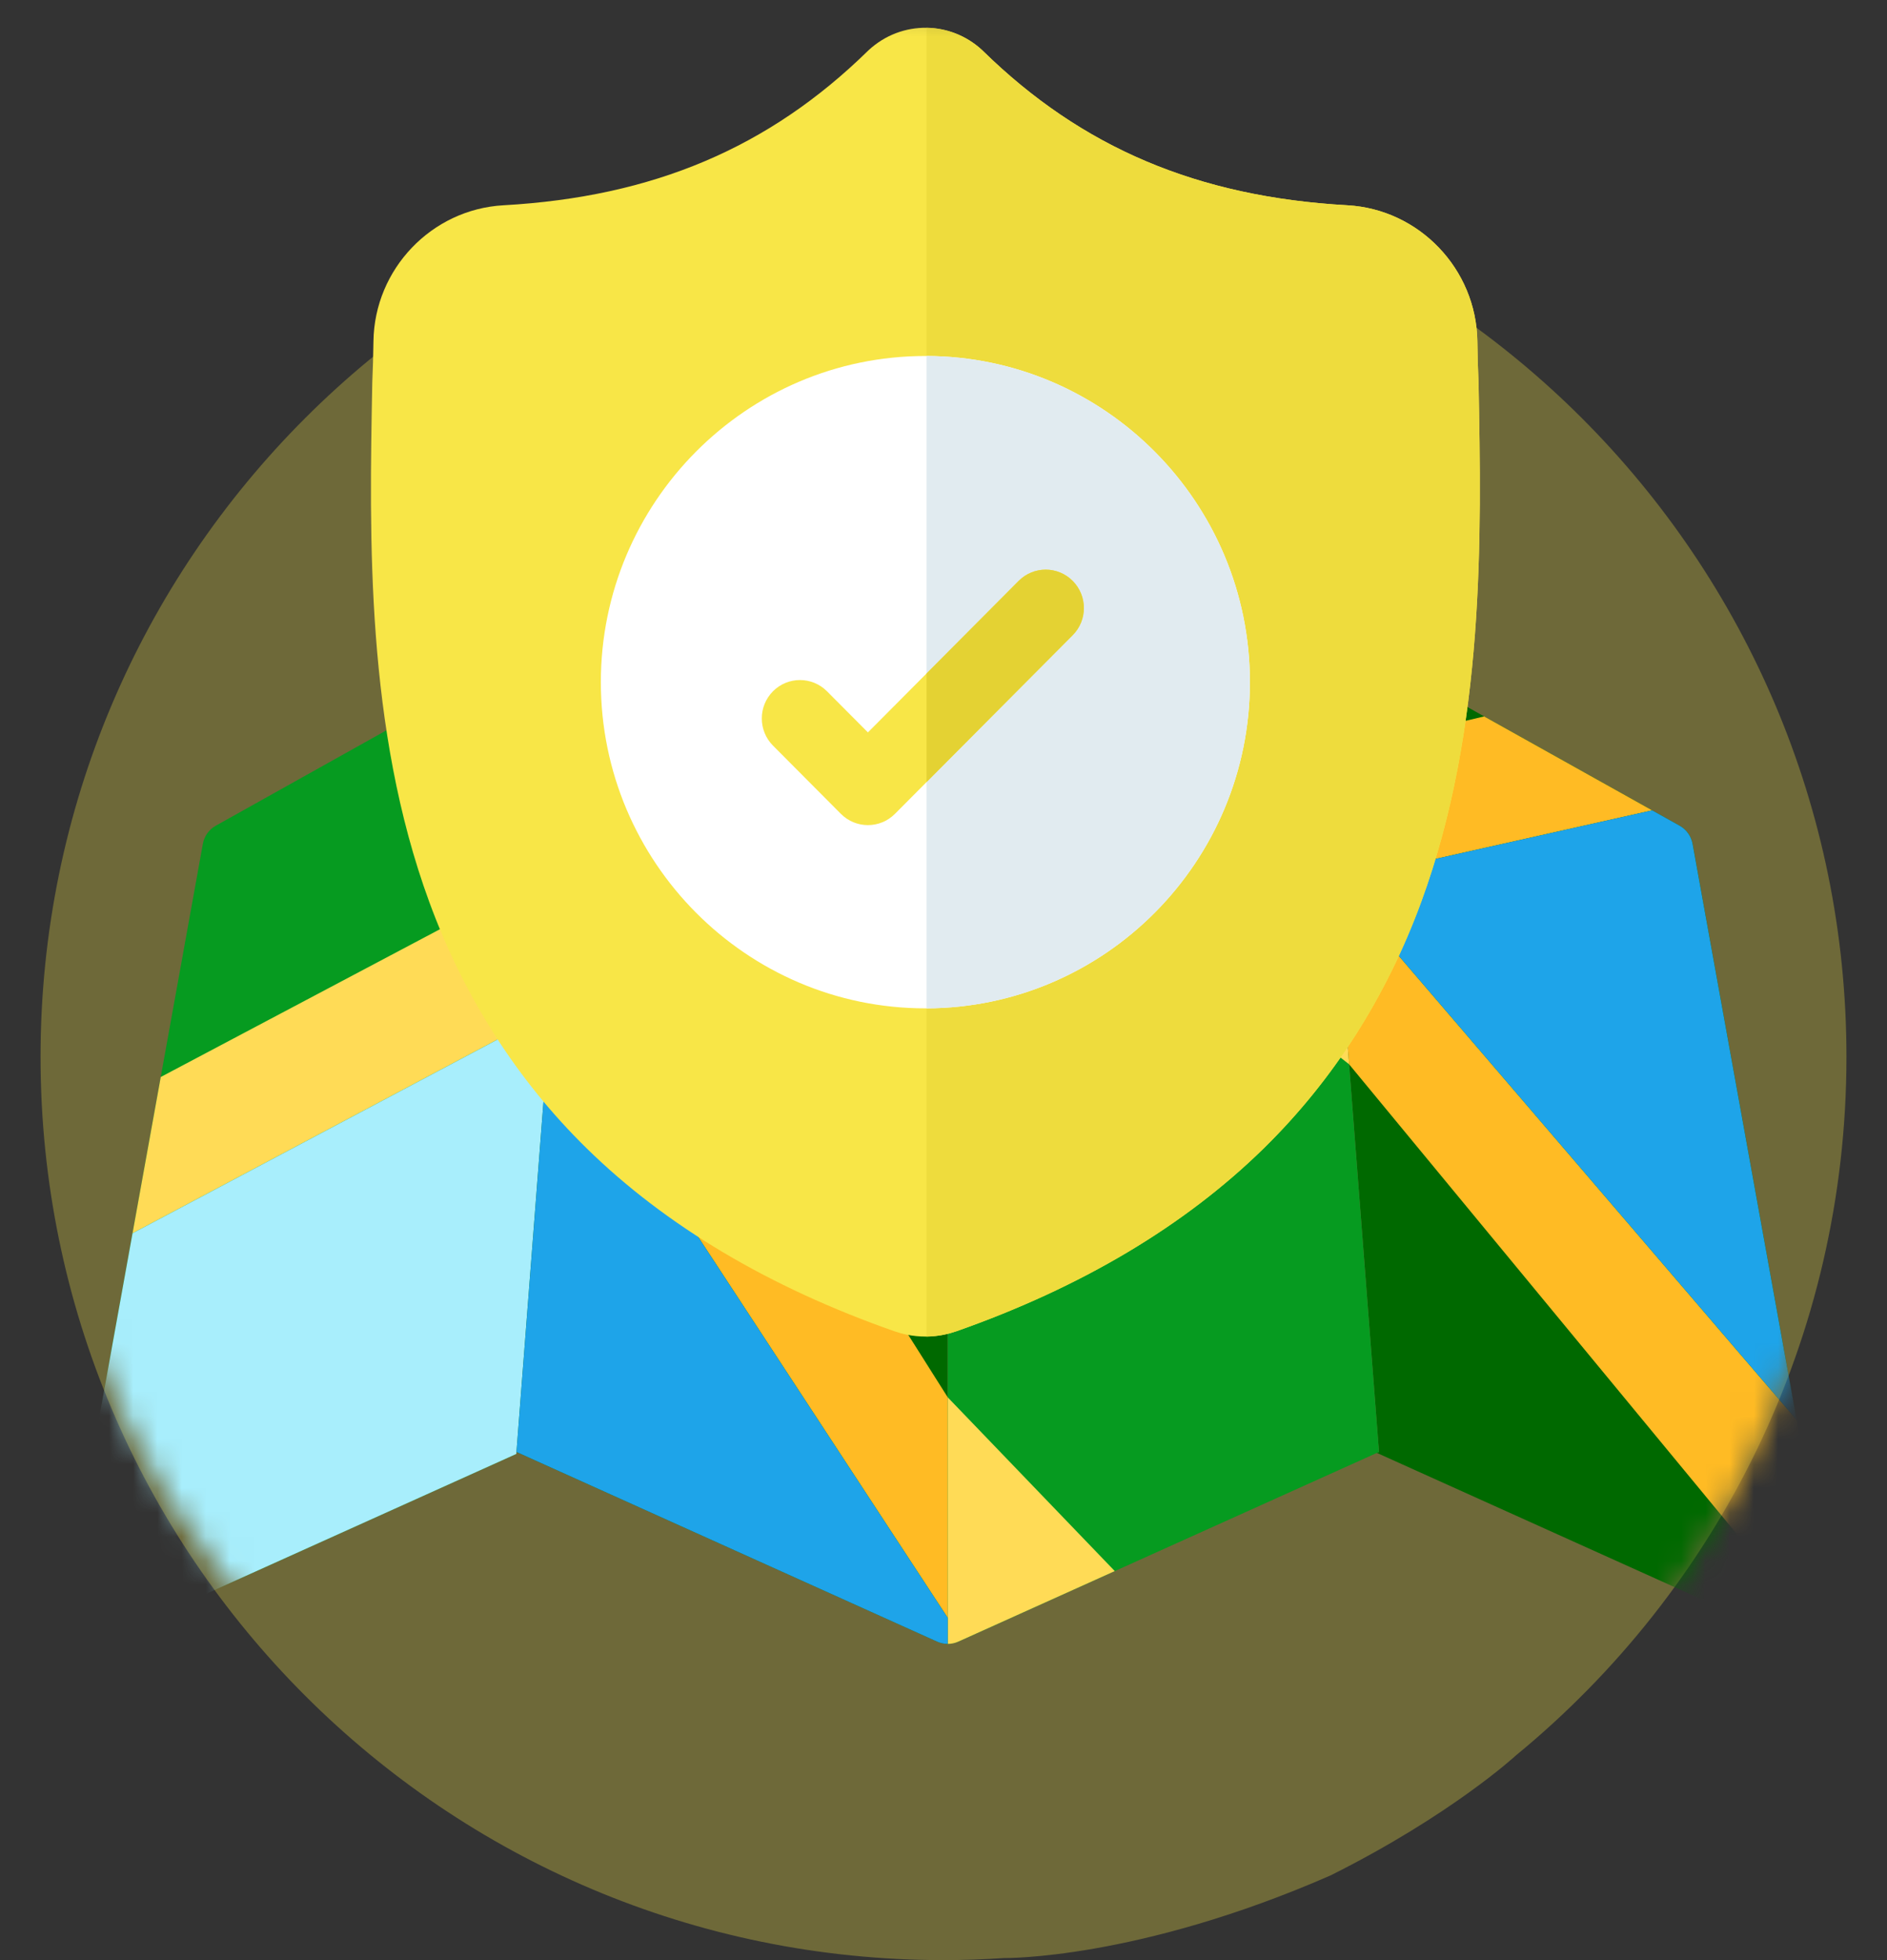 <svg width="78" height="81" viewBox="0 0 78 81" fill="none" xmlns="http://www.w3.org/2000/svg">
<rect x="0" y="0" width="78" height="81" fill="#333333" stroke="none"/>
<g clip-path="url(#clip0)">
<path opacity="0.3" d="M41.504 80.915C41.504 80.915 47 81 55 77.5C60 75 62.657 72.545 62.657 72.545C71.001 65.7 76.324 55.31 76.324 43.676C76.324 23.062 59.613 6.352 39 6.352C18.387 6.352 1.676 23.062 1.676 43.676C1.676 64.29 18.387 81 39 81C39.842 81 40.676 80.97 41.504 80.915Z" fill="#F8E647"/>
<mask id="mask0" mask-type="alpha" maskUnits="userSpaceOnUse" x="1" y="-1" width="75" height="82">
<path d="M75.821 44.876C75.821 64.595 59.967 80.58 40.411 80.58C20.854 80.58 2 64.595 2 44.876C2 34.214 1.15 10.042 8.5 3.5C14.743 -2.057 26.429 0.08 35.411 0.08C47.325 0.08 52.411 3.58 69.284 12.666C73.4 18.5 75.821 37.171 75.821 44.876Z" fill="#1C9C58"/>
</mask>
<g mask="url(#mask0)">
<g clip-path="url(#clip1)">
<path d="M75.708 66.664L69.965 34.871C69.908 34.554 69.712 34.279 69.431 34.122L54.977 26.044C54.789 25.939 54.579 25.897 54.372 25.913L57.002 60.001L56.914 60.04L74.213 67.838C74.353 67.902 74.503 67.933 74.652 67.933C74.888 67.933 75.121 67.855 75.313 67.704C75.627 67.458 75.779 67.057 75.708 66.664Z" fill="#006900"/>
<path d="M39.175 33.767L24.392 26.03C24.214 25.937 24.018 25.899 23.825 25.912C23.876 25.909 23.927 25.909 23.978 25.913L21.349 60.001L38.736 67.838C38.876 67.902 39.026 67.933 39.175 67.933V33.767Z" fill="#006900"/>
<path d="M23.978 25.914C23.772 25.898 23.561 25.939 23.374 26.044L8.919 34.122C8.638 34.279 8.442 34.554 8.385 34.871L2.642 66.664C2.571 67.057 2.723 67.458 3.037 67.704C3.229 67.855 3.462 67.933 3.698 67.933C3.847 67.933 3.997 67.902 4.137 67.838L21.342 60.083L23.978 25.914Z" fill="#069B20"/>
<path d="M54.371 25.913C54.229 25.924 54.089 25.962 53.958 26.03L39.175 33.767V67.933C39.175 67.933 39.175 67.933 39.175 67.933C39.324 67.933 39.474 67.902 39.614 67.839L57.001 60.001L54.371 25.913Z" fill="#069B20"/>
<path d="M6.645 44.506L5.478 50.964L22.753 41.797L23.154 36.598L23.22 35.735L6.645 44.506Z" fill="#FFDB56"/>
<path d="M22.908 39.781L22.753 41.797L5.478 50.964L2.642 66.664C2.571 67.057 2.723 67.458 3.037 67.704C3.229 67.855 3.462 67.933 3.698 67.933C3.847 67.933 3.997 67.902 4.137 67.838L21.342 60.083L22.908 39.781Z" fill="#A8EEFC"/>
<path d="M39.179 38.028L23.221 35.736L22.753 41.797L39.175 66.856V57.744L29.376 42.239L39.179 43.417V38.028Z" fill="#FFBB24"/>
<path d="M68.293 33.487L61.349 29.606L54.776 31.149L54.858 32.216L55.183 36.424L68.293 33.487Z" fill="#FFBB24"/>
<path d="M55.766 43.981L55.143 35.912L54.776 31.149L39.179 38.028V43.417L49.367 38.965L55.766 43.981Z" fill="#FFDB56"/>
<path d="M75.708 66.664L74.265 58.678L55.183 36.424L55.766 43.981L75.336 67.684C75.633 67.436 75.777 67.047 75.708 66.664Z" fill="#FFBB24"/>
<path d="M39.614 67.838L46.08 64.924L39.175 57.744V67.933C39.175 67.933 39.175 67.933 39.175 67.933C39.324 67.933 39.474 67.902 39.614 67.838Z" fill="#FFDB56"/>
<path d="M69.964 34.871C69.907 34.554 69.711 34.279 69.43 34.122L68.293 33.486L55.182 36.424L74.265 58.678L69.964 34.871Z" fill="#1EA4E9"/>
<path d="M39.175 67.933C39.175 67.933 39.175 67.933 39.175 67.933V66.856L22.753 41.797L21.348 60.001L38.735 67.839C38.876 67.902 39.025 67.933 39.175 67.933Z" fill="#1EA4E9"/>
<path d="M58.748 37.265C57.302 41.205 55.114 44.63 52.245 47.446C48.978 50.65 44.702 53.197 39.533 55.013C39.364 55.072 39.187 55.121 39.009 55.157C38.774 55.204 38.535 55.229 38.298 55.232H38.252C37.999 55.232 37.745 55.206 37.494 55.157C37.316 55.121 37.141 55.072 36.972 55.014C31.798 53.201 27.516 50.656 24.247 47.451C21.376 44.636 19.189 41.212 17.744 37.272C15.117 30.109 15.267 22.218 15.387 15.877L15.389 15.779C15.413 15.255 15.429 14.706 15.437 14.098C15.481 11.116 17.841 8.649 20.809 8.483C26.998 8.136 31.785 6.107 35.876 2.101L35.911 2.068C36.591 1.442 37.446 1.135 38.298 1.148C39.12 1.159 39.938 1.465 40.593 2.068L40.627 2.101C44.719 6.107 49.506 8.136 55.695 8.483C58.663 8.649 61.023 11.116 61.067 14.098C61.075 14.71 61.091 15.259 61.115 15.779L61.116 15.82C61.236 22.174 61.385 30.081 58.748 37.265Z" fill="#F8E647"/>
<path d="M58.749 37.265C57.302 41.205 55.114 44.63 52.245 47.446C48.979 50.65 44.702 53.197 39.534 55.013C39.364 55.072 39.187 55.121 39.009 55.157C38.774 55.204 38.535 55.229 38.298 55.232V1.148C39.12 1.159 39.938 1.465 40.593 2.068L40.628 2.101C44.719 6.107 49.506 8.136 55.695 8.483C58.663 8.649 61.023 11.116 61.067 14.098C61.075 14.71 61.091 15.259 61.115 15.779L61.117 15.82C61.236 22.174 61.385 30.081 58.749 37.265Z" fill="#EEDC3D"/>
<path d="M51.665 28.19C51.665 35.606 45.673 41.643 38.298 41.669H38.251C30.855 41.669 24.836 35.622 24.836 28.19C24.836 20.758 30.855 14.711 38.251 14.711H38.298C45.673 14.737 51.665 20.774 51.665 28.19Z" fill="white"/>
<path d="M51.666 28.19C51.666 35.606 45.673 41.643 38.298 41.669V14.711C45.673 14.737 51.666 20.774 51.666 28.19Z" fill="#E1EBF0"/>
<path d="M44.34 26.249L38.298 32.32L36.993 33.632C36.684 33.942 36.28 34.097 35.876 34.097C35.471 34.097 35.067 33.942 34.758 33.632L31.951 30.811C31.335 30.191 31.335 29.187 31.951 28.567C32.567 27.947 33.568 27.947 34.184 28.567L35.876 30.266L42.106 24.005C42.723 23.385 43.724 23.385 44.34 24.005C44.956 24.625 44.956 25.63 44.34 26.249Z" fill="#F8E647"/>
<path d="M44.34 26.249L38.298 32.32V27.831L42.107 24.005C42.724 23.385 43.724 23.385 44.34 24.005C44.957 24.625 44.957 25.63 44.34 26.249Z" fill="#E4D233"/>
</g>
</g>
</g>
<defs>
<clipPath id="clip0">
<rect width="78" height="81" fill="white"/>
</clipPath>
<clipPath id="clip1">
<rect x="2.625" width="73.1" height="68" fill="white"/>
</clipPath>
</defs>
</svg>
